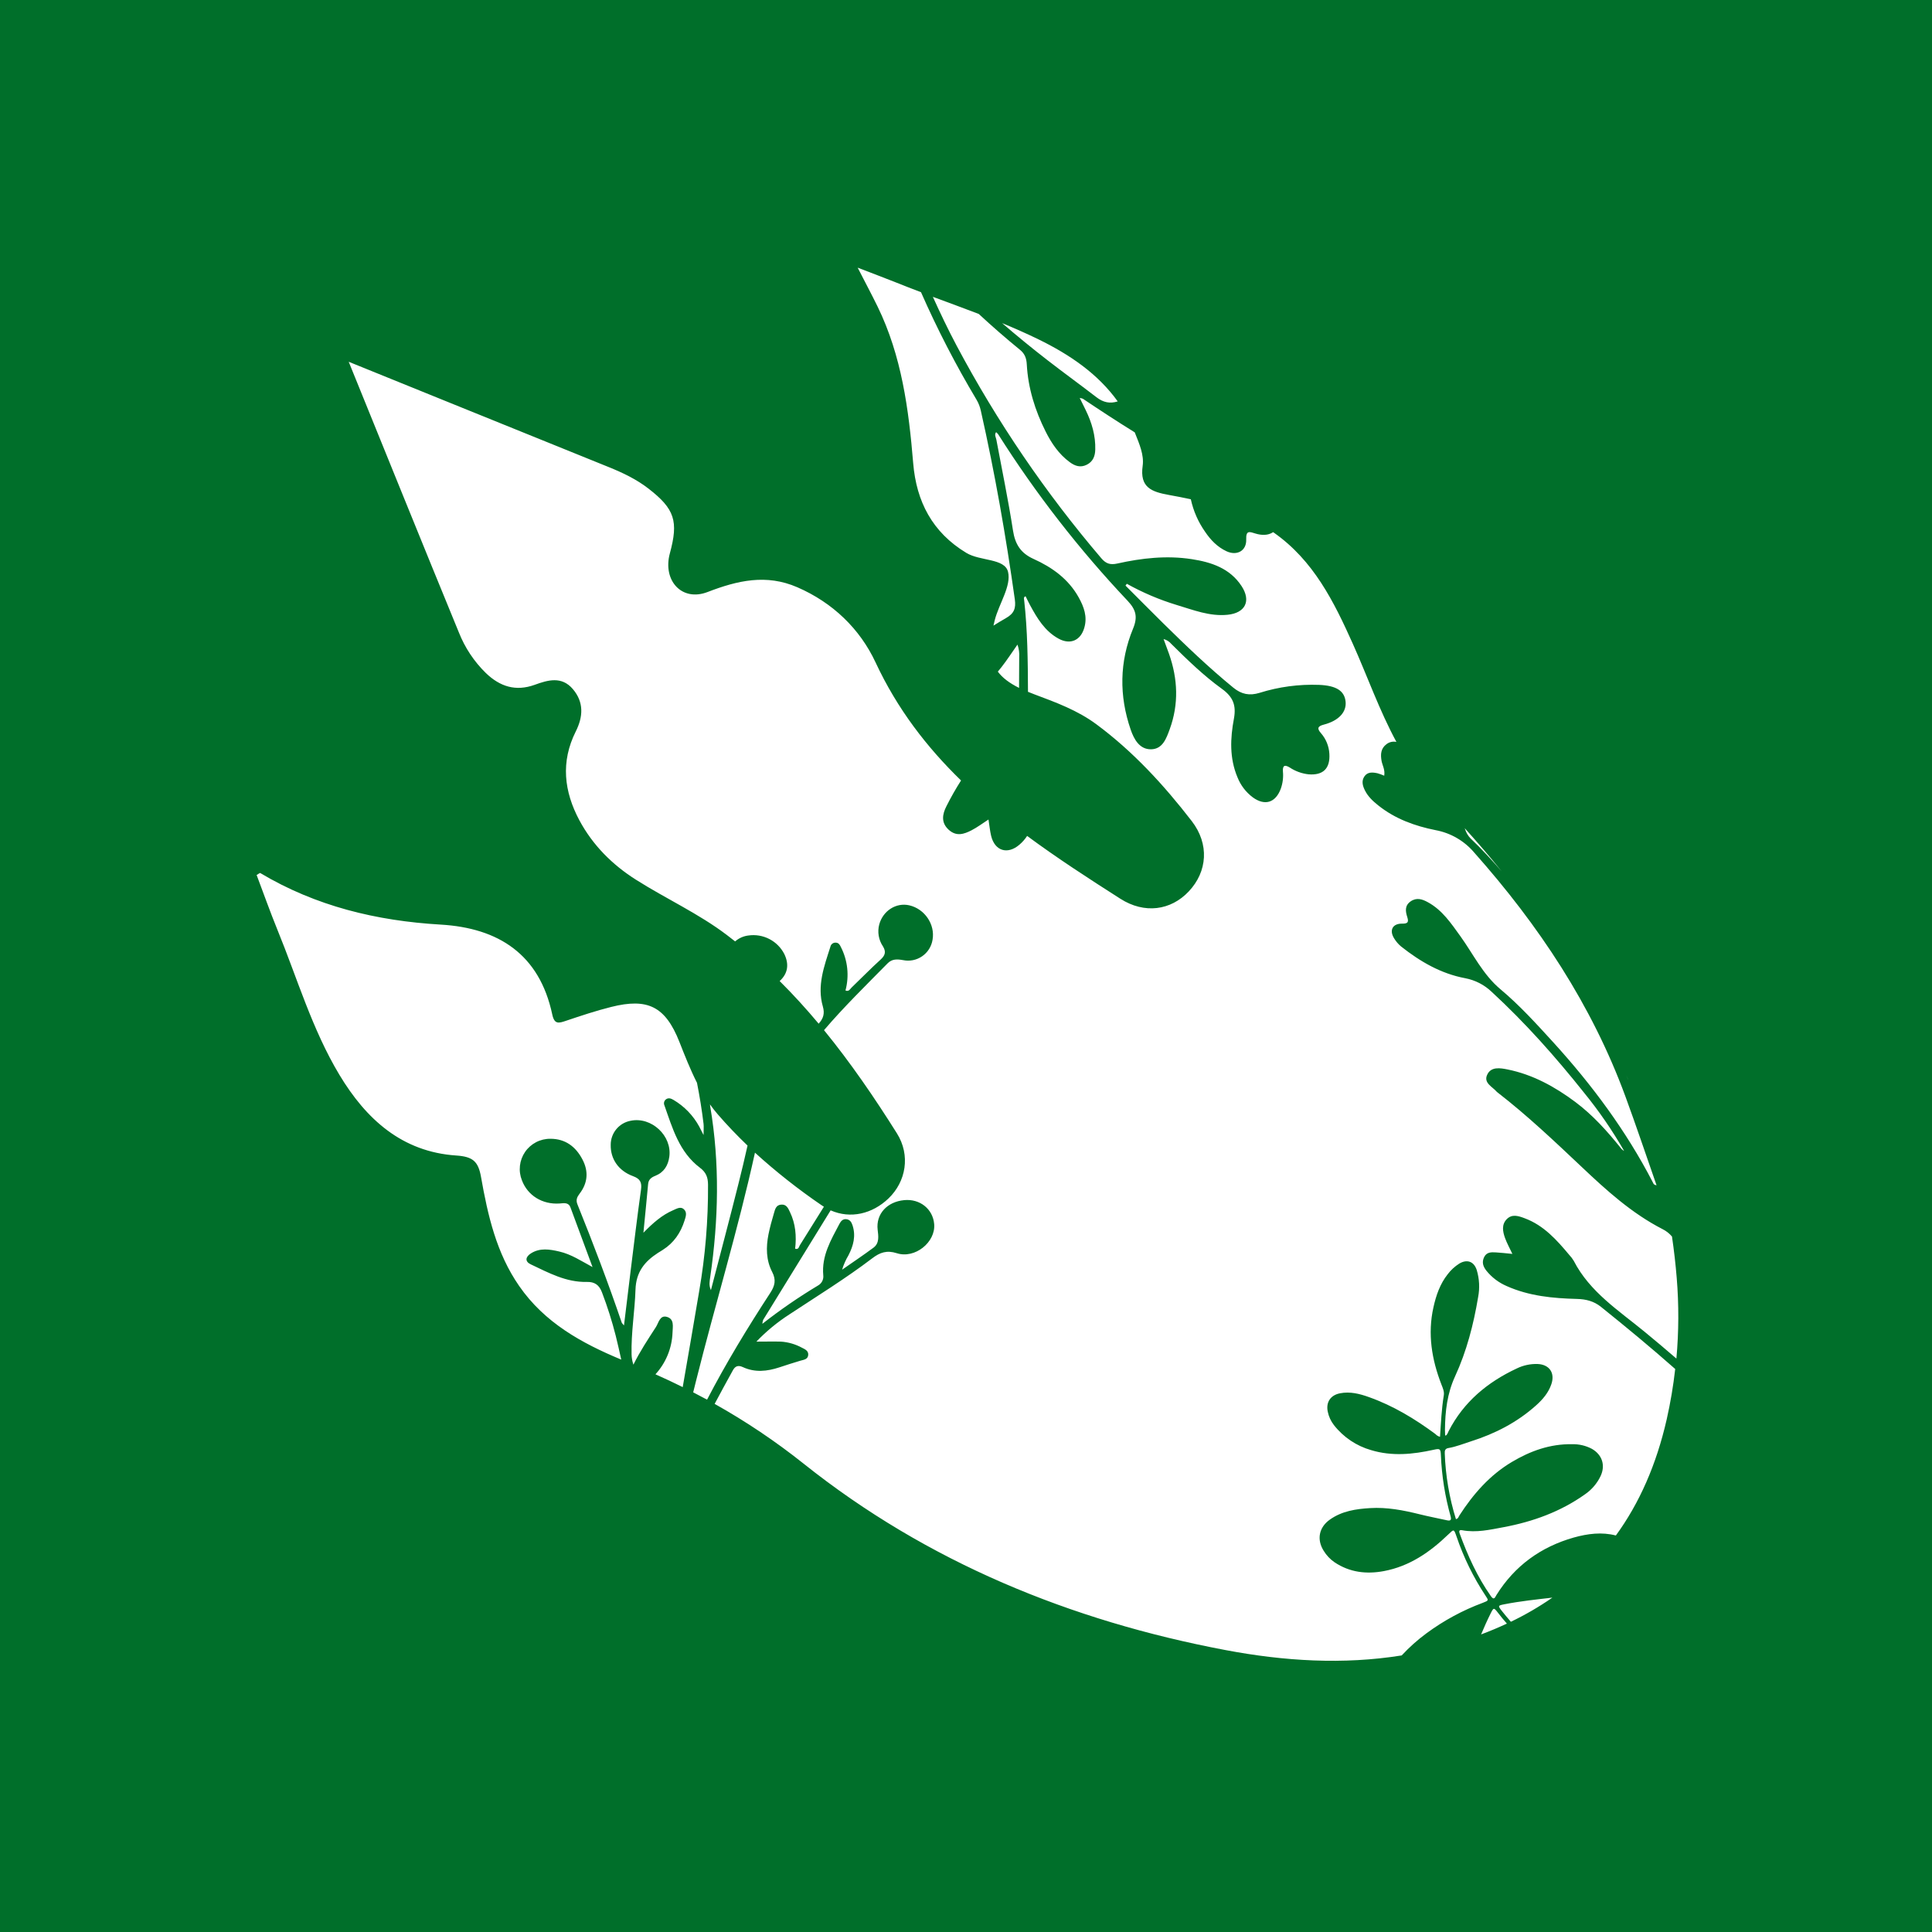 <svg width="1056" height="1056" viewBox="0 0 1056 1056" fill="none" xmlns="http://www.w3.org/2000/svg">
<path d="M0 0V1056H1056V0H0ZM889.9 590.1C889.841 590 889.787 589.896 889.74 589.79C889.47 589.09 889.18 588.4 888.89 587.7C889.23 588.5 889.57 589.29 889.9 590.1ZM820.76 476.24C815.34 470.01 809.76 463.9 803.76 458.24C802.37 456.798 801.341 455.047 800.76 453.13C800.7 452.97 800.64 452.83 800.59 452.67C807.5 460.34 814.27 468.17 820.76 476.24ZM610.93 219.4C606.68 220.74 603.06 220.02 599.28 217.1C590.45 210.29 581.4 203.75 572.58 196.91C564.107 190.35 555.827 183.583 547.74 176.61C554.45 179.38 561.09 182.3 567.63 185.49C584.82 193.89 600.12 204.34 610.93 219.4ZM557 376C551.74 373.36 547.92 370.51 545.4 367.1C546.07 366.29 546.73 365.47 547.4 364.64C550.4 360.81 553.05 356.7 556.13 352.33C556.92 354.536 557.244 356.882 557.08 359.22C557.08 364.81 557 370.41 557 376ZM549.9 337.82C547.56 339.15 545.26 340.52 543.01 341.95C543.22 341 543.45 340.03 543.7 339.02C545.99 330.02 552.87 320.3 550.97 312.54C549.14 305.09 535.78 306.79 528.2 302.21C509.56 290.96 500.88 274.09 499.14 253.21C496.69 223.67 492.85 194.53 479.64 167.49C476.54 161.16 473.22 154.93 468.79 146.3C477.13 149.52 483.35 151.84 489.51 154.3C494.12 156.16 498.75 157.94 503.4 159.7C512.28 179.88 522.406 199.488 533.72 218.41C534.824 220.271 535.624 222.297 536.09 224.41C543.79 258.55 549.81 293 554.69 327.65C555.34 332.46 554.31 335.31 549.88 337.82H549.9ZM283.76 702.89C271.31 684.95 266.61 664.22 262.92 643.3C261.41 634.77 258.43 632.18 249.33 631.58C219.75 629.58 200.13 611.78 185.53 587.5C170.6 562.66 162.53 534.85 151.66 508.26C147.6 498.32 144.03 488.19 140.27 478.26C141.27 477.71 142.02 477.04 142.27 477.2C172.64 495.32 205.8 503.32 240.85 505.37C272.55 507.22 294.85 521.66 301.85 554.46C303.03 560.07 305.43 559.27 309.33 557.96C317.51 555.21 325.71 552.47 334.06 550.38C353.96 545.38 363.63 550.04 371.31 569.38C374.31 577.02 377.31 584.63 380.97 591.86C382.43 599.27 383.64 606.73 384.55 614.27C384.74 615.9 384.55 617.58 384.55 620.39C383.37 618.08 382.8 616.9 382.18 615.75C378.896 609.715 374.037 604.683 368.12 601.19C366.76 600.38 365.3 599.86 363.94 600.94C363.476 601.306 363.145 601.815 363.001 602.389C362.856 602.962 362.905 603.567 363.14 604.11C367.57 616.68 371.27 629.75 382.59 638.27C385.98 640.82 386.97 643.58 387 647.55C387.106 667.058 385.487 686.537 382.16 705.76C379.16 723.24 376.25 740.76 373.16 758.17C368.26 755.73 363.293 753.397 358.26 751.17C363.979 744.923 367.287 736.844 367.59 728.38C367.69 725.17 368.68 720.97 364.54 719.79C360.66 718.68 360.03 722.97 358.54 725.3C354.2 732 349.79 738.65 346.21 745.9C345.595 744.088 345.257 742.193 345.21 740.28C344.92 728.42 346.97 716.69 347.35 704.91C347.65 695.23 352.35 689.51 359.69 684.77C360.53 684.23 361.39 683.77 362.23 683.19C368.29 679.37 372.06 673.84 374.17 667.1C374.83 665.01 375.68 662.74 373.84 660.99C372 659.24 369.84 660.69 367.84 661.53C361.84 664.12 357.01 668.36 351.68 673.79C352.63 664.02 353.49 655.6 354.25 647.18C354.49 644.59 356.09 643.51 358.25 642.65C362.88 640.79 365.17 637.06 365.83 632.3C367.43 620.77 356.04 610.21 344.65 612.6C341.587 613.178 338.824 614.814 336.843 617.22C334.862 619.627 333.789 622.653 333.81 625.77C333.65 633.4 337.99 639.92 345.98 642.86C349.91 644.31 350.93 646.26 350.36 650.29C348.3 664.97 346.56 679.69 344.72 694.4C343.5 704.22 342.32 714.05 341.06 724.46C340.35 723.58 339.95 723.28 339.82 722.89C332.41 701.14 324.25 679.67 315.65 658.36C314.65 655.95 315.35 654.36 316.78 652.46C321.3 646.59 321.78 640.2 318.34 633.71C314.67 626.71 309.01 622.43 300.83 622.44C298.108 622.411 295.42 623.053 293.006 624.31C290.591 625.567 288.523 627.399 286.986 629.646C285.448 631.892 284.488 634.483 284.19 637.189C283.893 639.895 284.267 642.633 285.28 645.16C288.42 653.47 296.47 658.45 305.86 657.81C308.2 657.65 310.71 657.03 311.81 659.97C315.86 670.82 319.81 681.69 323.87 692.56C317.76 689.27 312.24 685.56 305.7 684.06C300.45 682.84 295.15 681.95 290.22 685.06C287.07 687.06 286.91 689.57 290.08 691.06C299.84 695.68 309.47 700.95 320.74 700.68C325.03 700.57 327.52 702.35 329.02 706.36C331.994 714.133 334.512 722.073 336.56 730.14C337.62 734.473 338.62 738.807 339.56 743.14C317.93 734.14 297.66 723 283.76 702.89ZM431.81 662.56C430.81 660.46 429.91 658.13 426.89 658.43C424.12 658.7 423.63 661.04 423.04 663.07C421.92 666.9 420.82 670.76 420.04 674.67C418.65 681.67 418.7 688.77 422.04 695.19C424.32 699.56 423.55 702.78 421.04 706.64C408.65 725.64 396.89 744.95 386.47 765.03C383.957 763.697 381.43 762.363 378.89 761.03C379.383 759.03 379.88 757.03 380.38 755.03C390.82 713.26 403.43 672.03 412.65 630.03C424.089 640.422 436.235 650.008 449 658.72C449.44 659.03 449.88 659.31 450.33 659.58C445.93 666.58 441.56 673.67 437.14 680.69C436.64 681.49 436.56 683.12 434.61 682.53C435.4 675.66 434.86 668.91 431.81 662.56ZM408.59 626.15C407.06 633.06 405.4 639.95 403.68 646.82C398.8 666.31 393.62 685.72 388.58 705.17C387.39 702.66 387.86 700.3 388.21 697.92C392.74 666.92 393.47 635.86 388.21 604.84C388.14 604.43 388.09 604.03 388.05 603.63C389.37 605.49 390.78 607.31 392.32 609.08C397.49 615.06 402.93 620.73 408.59 626.15ZM825.82 886.43C824.09 884.48 822.43 882.43 820.82 880.43C818.68 877.68 818.74 877.56 822.21 876.88C830.91 875.17 839.71 874.26 848.5 873.24C841.3 878.229 833.717 882.64 825.82 886.43ZM823.65 887.43C819.103 889.557 814.403 891.53 809.55 893.35C811.16 889.5 812.86 885.68 814.73 881.94C816.41 878.59 816.48 878.6 818.73 881.46C820.3 883.51 821.94 885.51 823.65 887.44V887.43ZM883.2 839.27C875.54 837.27 867.82 838.27 860.2 840.39C842.2 845.51 827.92 855.81 817.93 871.81C817.21 872.98 816.65 874.92 814.93 872.47C807.49 861.91 802.24 850.27 797.83 838.21C797.36 836.93 797.54 836.09 799.17 836.4C806.88 837.87 814.37 836.12 821.86 834.73C837.86 831.73 852.97 826.28 866.39 816.73C870.022 814.223 872.935 810.81 874.84 806.83C877.61 800.96 875.76 795.19 870.13 791.93C866.781 790.153 863.029 789.274 859.24 789.38C847.24 789.18 836.47 793.07 826.37 799.08C814.27 806.28 805.26 816.61 797.69 828.31C797.21 829.05 797.02 830.16 795.78 830.31C792.164 818.65 790.113 806.561 789.68 794.36C789.61 792.89 789.91 791.78 791.62 791.49C795.88 790.77 799.87 789.13 803.96 787.83C817.15 783.65 829.24 777.45 839.61 768.15C843.24 764.9 846.36 761.27 847.96 756.54C850.03 750.45 846.89 745.8 840.42 745.54C836.47 745.416 832.549 746.26 829 748C813 755.48 800 766.27 791.78 782.27C791.34 783.13 791.12 784.22 790.06 784.76C789.973 784.547 789.91 784.326 789.87 784.1C789.87 783.22 789.78 782.35 789.79 781.47C789.9 771.47 790.97 761.74 795.31 752.31C801.64 738.58 805.43 723.92 807.92 708.99C808.872 704.051 808.608 698.954 807.15 694.14C805.6 689.42 801.82 688.14 797.6 690.67C795.148 692.225 792.997 694.21 791.25 696.53C787.07 701.83 784.95 708.02 783.5 714.53C780.24 729.1 782.56 743.11 787.88 756.8C788.62 758.69 789.49 760.62 789.16 762.65C787.94 770.1 787.61 777.65 787.09 785.34C786.126 785.106 785.258 784.582 784.6 783.84C773.34 775.51 761.44 768.31 748.18 763.61C743.18 761.82 737.92 760.47 732.45 761.55C727.26 762.55 724.67 766.4 725.72 771.55C726.259 774.231 727.412 776.75 729.09 778.91C734.262 785.538 741.411 790.347 749.5 792.64C760.86 796.06 772.23 794.95 783.57 792.43C787.03 791.66 787.42 791.82 787.57 795.43C788.042 806.742 789.827 817.961 792.89 828.86C793.46 830.97 792.69 831.37 790.81 830.95C785.81 829.84 780.81 828.89 775.91 827.67C767.02 825.46 758.08 823.74 748.91 824.3C741.15 824.76 733.53 825.89 726.91 830.57C720.91 834.8 719.59 841.46 723.51 847.65C725.019 850.131 727.037 852.265 729.43 853.91C737.73 859.47 746.89 860.52 756.43 858.73C770.43 856.1 781.57 848.38 791.59 838.73C794.72 835.73 794.65 835.64 796.13 839.86C799.988 851.256 805.302 862.106 811.94 872.14C813.74 874.8 813.71 874.82 810.56 876.04C799.522 880.133 789.117 885.762 779.65 892.76C774.782 896.352 770.262 900.393 766.15 904.83C734.15 909.96 701.89 907.96 669.92 901.92C585.18 885.92 506.69 853.77 439.32 800.07C423.996 787.86 407.706 776.914 390.61 767.34C393.88 761.17 397.24 755.04 400.61 748.93C401.9 746.58 403.61 746.11 406.01 747.23C412.63 750.3 419.3 749.57 426.01 747.37C429.8 746.12 433.6 744.88 437.43 743.75C439.35 743.19 441.64 743.06 441.77 740.46C441.88 738.26 439.94 737.46 438.31 736.63C434.784 734.713 430.885 733.58 426.88 733.31C422.78 733.19 418.68 733.31 413.43 733.31C418.809 727.691 424.827 722.721 431.36 718.5C446.65 708.41 462.27 698.79 476.86 687.69C480.97 684.57 484.73 683.23 490.15 684.98C500.07 688.19 511.43 678.98 510.61 669.1C509.93 660.83 502.83 655.15 494.22 655.97C484.82 656.87 478.72 663.61 479.71 672.12C480.13 675.66 480.71 679.43 477.55 681.87C471.88 686.09 466 690 460.28 694C461.115 691.234 462.287 688.58 463.77 686.1C466.44 680.92 467.89 675.54 465.98 669.74C465.43 668.09 464.64 666.67 462.69 666.4C460.74 666.13 459.64 667.4 458.82 668.94C454.16 677.78 449 686.45 449.99 697.08C450.116 698.171 449.919 699.275 449.423 700.254C448.927 701.234 448.154 702.046 447.2 702.59C436.602 708.947 426.412 715.961 416.69 723.59C416.756 722.849 416.907 722.117 417.14 721.41C429.433 701.463 441.723 681.513 454.01 661.56C464.83 666.32 476.73 663.56 485.63 655.06C495.23 645.87 497.77 631.45 490.22 619.44C477.91 599.86 464.89 580.82 450.39 563.07C461.31 550.29 473.39 538.5 485.19 526.51C487.62 524.06 490.44 524.23 493.54 524.78C495.338 525.161 497.195 525.171 498.997 524.811C500.799 524.451 502.509 523.728 504.023 522.686C505.537 521.644 506.823 520.304 507.802 518.749C508.782 517.194 509.434 515.456 509.72 513.64C511.21 505.3 505.43 496.76 496.99 494.83C489.79 493.19 482.63 497.83 480.59 505.24C480.044 507.267 479.94 509.387 480.285 511.457C480.631 513.528 481.416 515.5 482.59 517.24C484.45 520.24 483.81 522.24 481.28 524.53C475.86 529.45 470.75 534.71 465.46 539.78C464.62 540.59 464.03 542.15 462.12 541.39C464.255 533.44 463.364 524.981 459.62 517.65C459.02 516.42 458.42 515.27 456.79 515.23C456.115 515.19 455.449 515.397 454.914 515.81C454.379 516.224 454.012 516.817 453.88 517.48C450.49 528.12 446.47 538.75 449.76 550.15C450.88 554 450.02 556.71 447.47 559.53C440.71 551.45 433.63 543.66 426.15 536.23C430.66 532.13 431.42 527.05 428.66 521.39C426.848 517.893 423.995 515.046 420.494 513.242C416.994 511.438 413.019 510.767 409.12 511.32C406.411 511.632 403.86 512.762 401.81 514.56C400.343 513.4 398.86 512.25 397.36 511.11C382 499.42 364 491.23 347.65 480.87C334.73 472.7 324 462 316.7 448.39C308.25 432.58 306.4 416.39 314.7 399.81C318.76 391.73 319.21 383.81 313.12 376.65C307.03 369.49 299.54 371.65 292.22 374.32C281.9 378.03 273.31 375.32 265.59 367.9C259.128 361.591 254.077 353.984 250.77 345.58C230.96 297.38 211.45 249.06 190.6 197.74L248.77 221.32C276.77 232.653 304.77 243.987 332.77 255.32C340.44 258.43 347.91 261.97 354.49 267.09C368.78 278.19 370.94 284.83 366.12 302.5C362.12 317.28 372.65 329.03 386.77 323.58C403.22 317.24 418.86 313.64 435.77 320.97C455.19 329.39 470.03 343.75 478.57 362.06C490.44 387.52 506.57 408.4 525.29 426.6C522.379 431.157 519.708 435.863 517.29 440.7C515.04 445.1 514.29 449.65 518.53 453.52C522.77 457.39 526.95 455.92 531.06 453.81C534.18 452.2 537.01 450.05 540.29 447.93C540.82 451.29 541.08 454.11 541.73 456.84C543.73 465.14 550.73 467.27 557.22 461.68C558.84 460.297 560.251 458.687 561.41 456.9C577.76 468.99 595 480.16 612.35 491.23C625.54 499.66 639.95 497.67 649.76 487.23C659.98 476.4 661.09 461.34 651.38 448.78C636.17 429.09 619.38 410.78 599.26 395.88C589 388.27 577.26 383.96 565.42 379.53C564.18 379.06 563.01 378.6 561.88 378.13C561.8 361.41 561.66 344.69 559.79 328.03C559.71 327.32 559.28 326.41 560.57 325.91C561.38 327.53 562.15 329.16 563 330.74C566.91 337.97 571.1 344.99 578.64 349.1C584.95 352.54 590.64 350.1 592.64 343.2C594.46 337.09 592.46 331.68 589.57 326.49C583.97 316.44 575.03 310.05 564.89 305.49C557.89 302.32 554.84 297.49 553.68 289.94C551.11 273.32 547.68 256.85 544.59 240.31C544.35 239.01 543.36 237.65 544.46 236.21C544.87 236.545 545.242 236.924 545.57 237.34C566.166 269.877 589.852 300.351 616.3 328.34C620.9 333.24 621.99 337.12 619.3 343.63C611.85 361.69 611.64 380.35 618.02 398.83C619.8 403.99 622.8 409.65 629.16 409.55C635.52 409.45 637.52 403.55 639.36 398.55C644.36 384.84 643.79 371.1 638.99 357.44C637.99 354.71 636.99 352.01 635.99 349.29C637.652 349.723 639.137 350.663 640.24 351.98C649.01 360.67 657.88 369.29 667.88 376.51C673.88 380.85 675.81 385.37 674.44 392.82C672.44 403.46 671.96 414.36 676.37 424.82C678.087 429.194 680.989 433.003 684.75 435.82C691.35 440.63 697.24 438.76 700.08 431.05C701.137 428.054 701.529 424.863 701.23 421.7C700.96 418.18 702.38 417.94 704.97 419.52C708.039 421.548 711.545 422.82 715.2 423.23C723.2 423.89 727.1 420.05 726.61 412.03C726.384 407.832 724.75 403.833 721.97 400.68C719.81 398.2 720.15 396.95 723.56 396.07C731.75 393.94 736.06 389.18 735.48 383.51C734.88 377.57 730.34 374.73 720.99 374.34C709.974 373.925 698.968 375.399 688.45 378.7C682.98 380.37 678.59 379.53 674.12 375.87C660.66 364.87 648.18 352.87 635.84 340.73C628.91 333.89 622.07 326.97 615.18 320.08L615.9 319.08C624.552 323.912 633.698 327.801 643.18 330.68C652.25 333.39 661.18 337 670.94 336.03C680.7 335.06 683.94 328.45 678.62 320.34C672.22 310.58 662.1 307.28 651.37 305.62C637.68 303.51 624.09 305.03 610.68 308.02C606.97 308.84 604.55 308.17 602.01 305.19C571.487 269.44 544.957 230.466 522.89 188.96C518.25 180.22 513.99 171.31 509.89 162.24C518.25 165.35 526.63 168.4 534.96 171.59C542.293 178.383 549.847 184.953 557.62 191.3C560.18 193.41 561.05 195.93 561.22 199.11C561.92 212.11 565.73 224.33 571.54 235.9C574.77 242.34 578.77 248.26 584.72 252.62C587.61 254.75 590.57 255.73 594 254.02C597.43 252.31 598.55 249.31 598.65 245.8C598.88 238.13 596.76 231 593.44 224.17C592.44 222.09 591.44 220.02 590.15 217.5C590.736 217.592 591.312 217.739 591.87 217.94C601.23 224.22 610.65 230.39 620.23 236.32C620.31 236.52 620.4 236.72 620.48 236.93C622.75 242.66 625.4 248.69 624.56 254.64C622.89 266.44 629.4 268.82 638.89 270.53C642.89 271.25 646.89 272.02 650.89 272.89C652.269 279.273 654.918 285.313 658.68 290.65C661.68 295.12 665.4 298.99 670.37 301.3C676.07 303.97 681.37 301.08 681.16 294.88C680.97 289.6 683.1 290.69 686.3 291.65C689.5 292.61 693.06 292.78 695.86 290.87L696.27 291.14C717.91 306.3 729.06 328.76 739.42 351.86C747.42 369.71 753.96 388.36 763.25 405.52C762.303 405.314 761.321 405.322 760.377 405.541C759.433 405.761 758.549 406.187 757.79 406.79C754.68 409.14 754.54 412.33 755.12 415.79C755.54 418.27 757.12 420.56 756.6 423.99C755.401 423.461 754.169 423.014 752.91 422.65C750.23 422.09 747.45 421.79 745.69 424.48C744.05 427 744.84 429.62 746.08 432.09C747.76 435.44 750.44 437.92 753.33 440.22C762.55 447.59 773.33 451.48 784.69 453.75C792.899 455.275 800.332 459.579 805.74 465.94C841 505.65 870 549.19 888.44 599.34C894.31 615.34 899.74 631.49 905.44 647.84C903.76 647.65 903.66 646.72 903.31 646.05C888.8 618.06 870.2 593 849 569.71C839.79 559.62 830.59 549.48 820.13 540.71C810.52 532.65 805.31 521.57 798.22 511.71C793.16 504.71 788.33 497.41 780.41 493.12C777.41 491.47 774.3 490.41 771.03 492.68C767.76 494.95 768.17 498.06 769.17 501.19C770.05 503.95 769.62 504.9 766.35 504.85C761.16 504.77 759.26 508.46 761.98 512.85C763.009 514.565 764.321 516.093 765.86 517.37C776.3 525.62 787.61 532.2 800.86 534.68C806.28 535.705 811.287 538.274 815.28 542.08C833.73 559.08 850.28 577.73 865.85 597.29C873.987 607.272 881.298 617.901 887.71 629.07C886.982 628.693 886.355 628.148 885.88 627.48C878.46 618.24 870.6 609.48 861.04 602.32C849.84 593.97 837.78 587.32 823.97 584.54C820.07 583.76 814.89 582.82 812.83 587.54C810.83 591.95 815.74 593.98 818.12 596.76C818.233 596.882 818.361 596.99 818.5 597.08C834.73 609.63 849.59 623.73 864.5 637.8C878.07 650.64 891.9 663.18 908.68 671.8C910.675 672.784 912.446 674.169 913.88 675.87C914.98 683.323 915.843 690.87 916.47 698.51C917.675 713.175 917.615 727.916 916.29 742.57C910.603 737.65 904.84 732.793 899 728C884.81 716.31 869 706.27 860.19 689.16C859.508 688.013 858.7 686.947 857.78 685.98C850.91 677.76 843.83 669.79 833.41 665.9C830.07 664.65 826.52 663.38 823.58 666.36C820.64 669.34 821.36 673.18 822.64 676.71C823.64 679.47 825.09 682.06 826.64 685.36C823.17 685.03 820.4 684.69 817.64 684.54C815.13 684.4 812.57 684.3 811.19 687.15C809.81 690 810.7 692.34 812.45 694.56C815.385 698.195 819.16 701.061 823.45 702.91C835.74 708.42 848.81 709.64 862.02 709.98C866.85 710.1 871.2 711.2 875.02 714.27C888.8 725.32 902.41 736.57 915.64 748.27C914.6 757.512 913.051 766.689 911 775.76C905.33 800.67 896 821.73 883.2 839.28V839.27Z" fill="#006F2A"/>
</svg>
